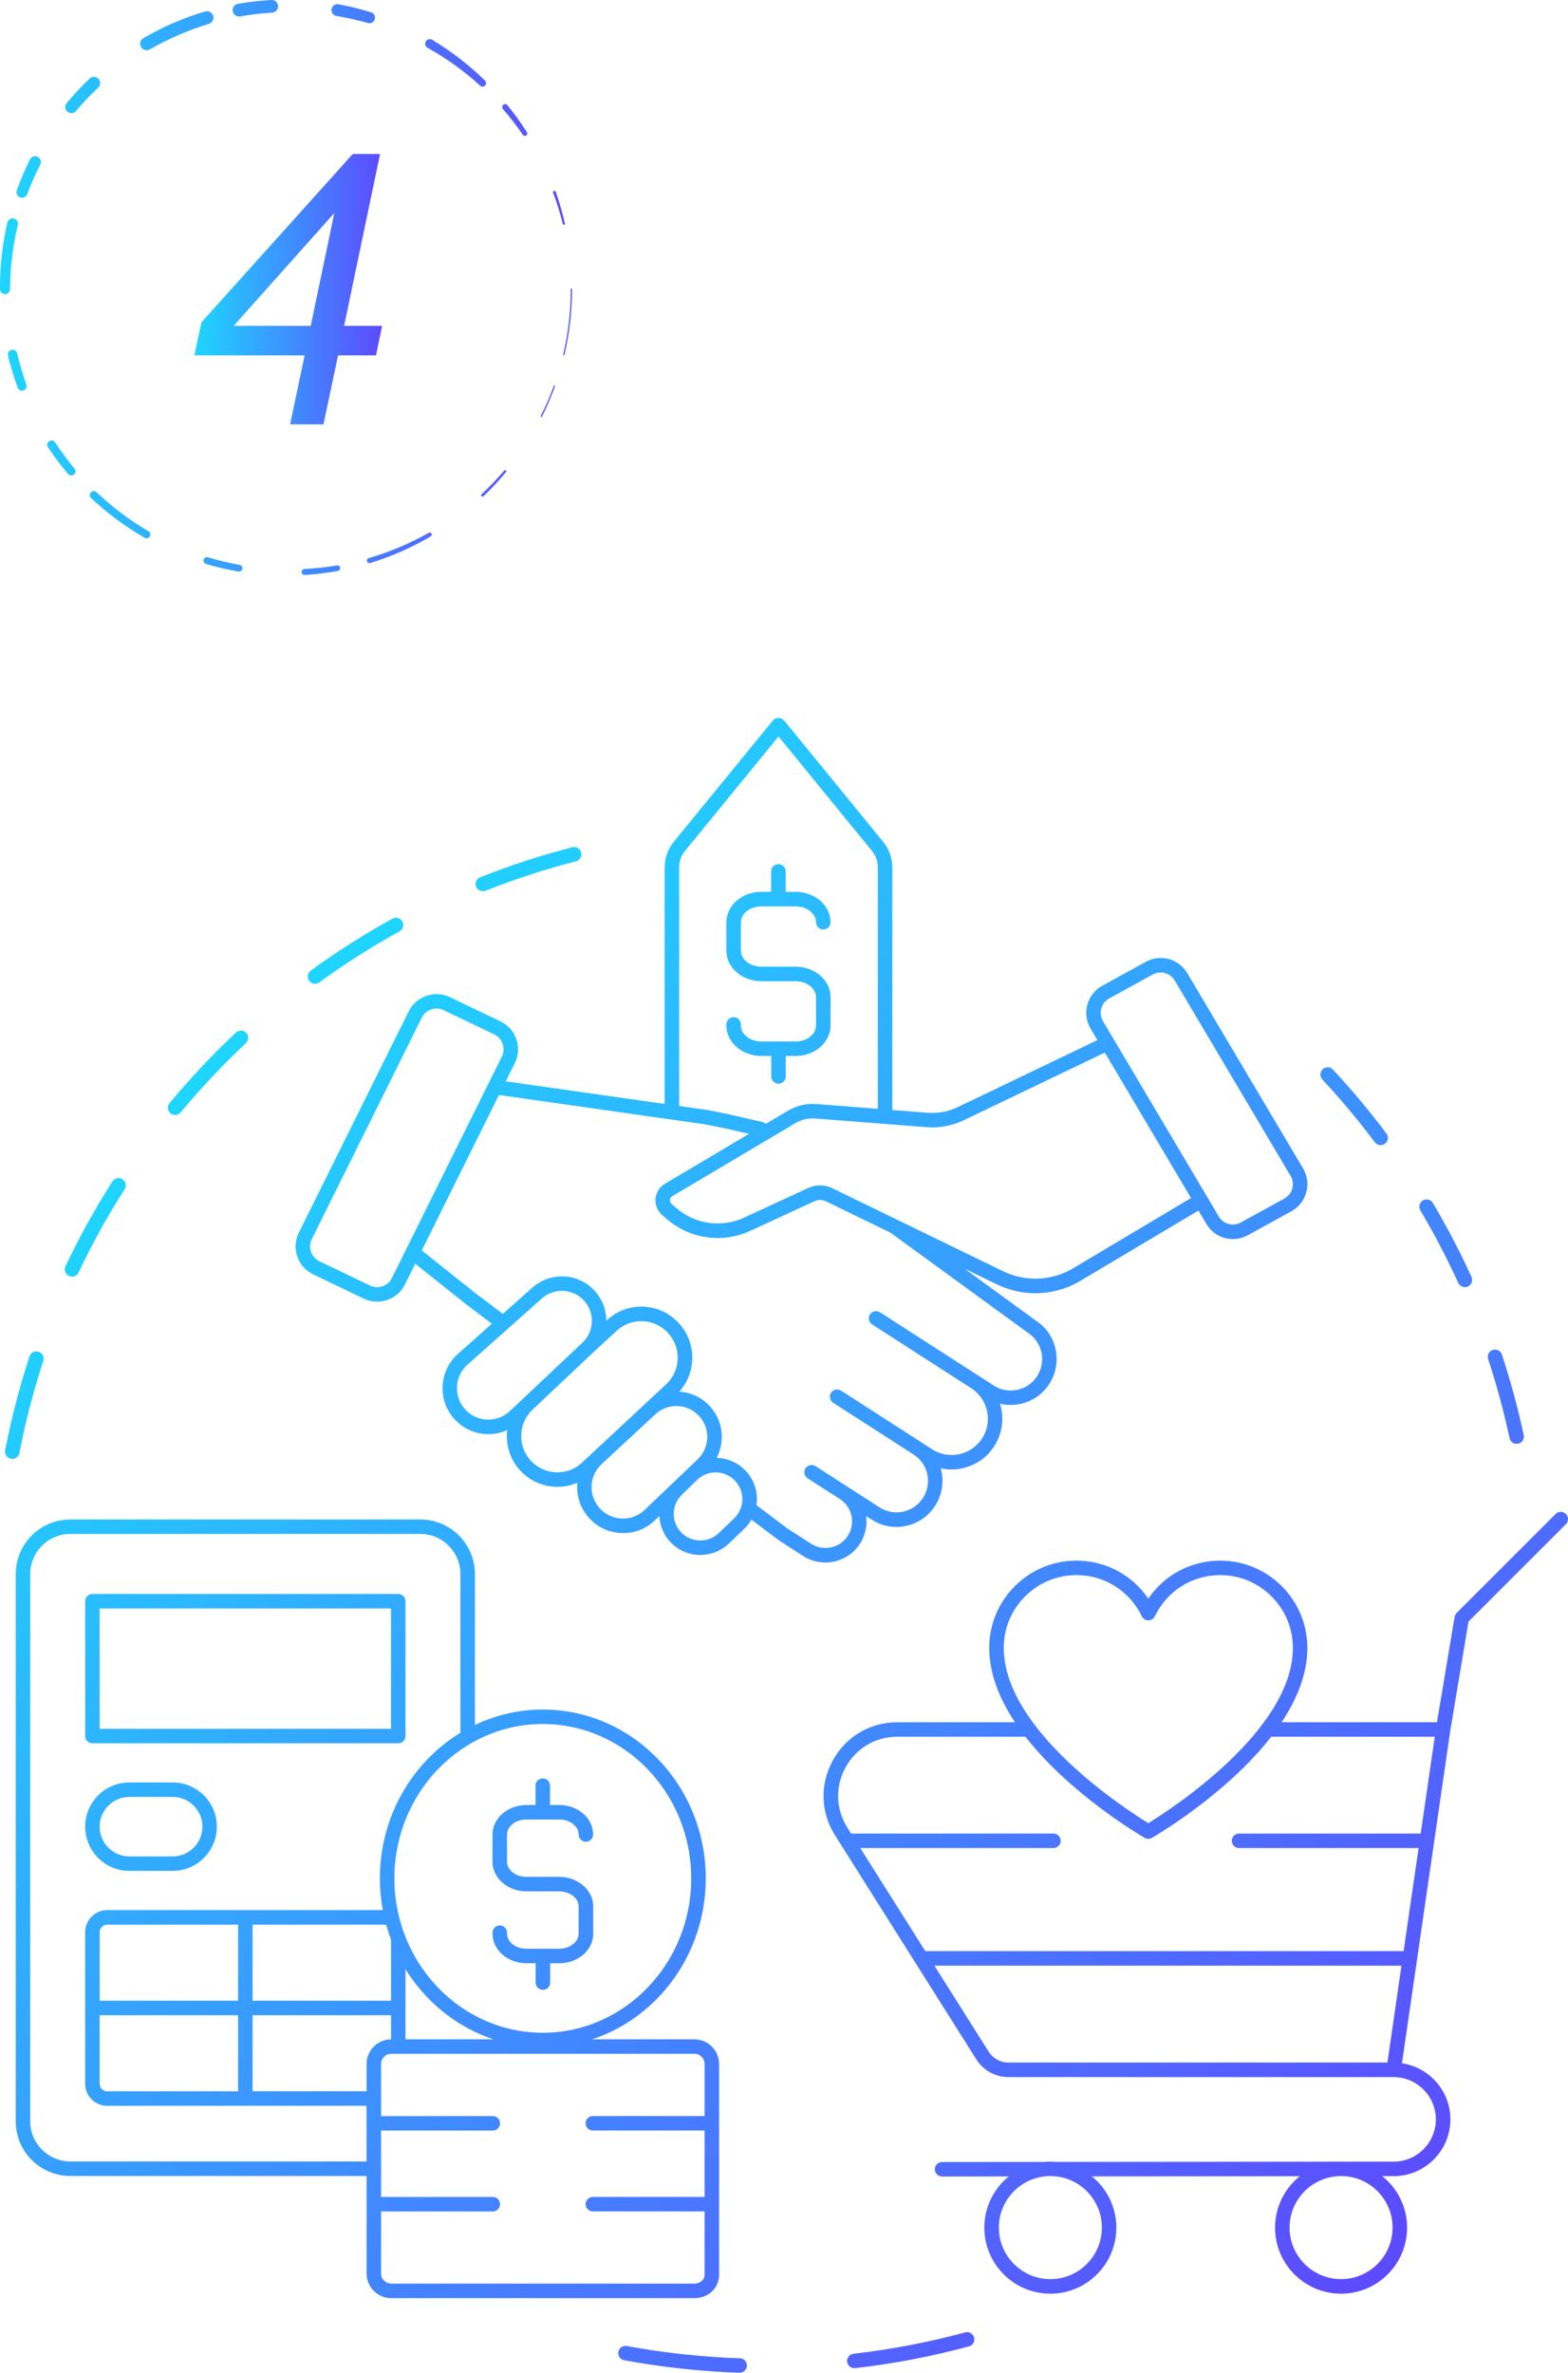 <?xml version="1.0" encoding="UTF-8"?>
<svg xmlns="http://www.w3.org/2000/svg" xmlns:xlink="http://www.w3.org/1999/xlink" id="Layer_2" data-name="Layer 2" viewBox="0 0 498.33 753.81">
  <defs>
    <style>
      .cls-1 {
        fill: url(#_ÂÁ_Ï_ÌÌ_È_ËÂÌÚ_2);
      }

      .cls-1, .cls-2, .cls-3, .cls-4, .cls-5, .cls-6, .cls-7, .cls-8, .cls-9, .cls-10, .cls-11, .cls-12, .cls-13, .cls-14, .cls-15, .cls-16, .cls-17, .cls-18, .cls-19, .cls-20 {
        stroke-width: 0px;
      }

      .cls-2 {
        fill: url(#_ÂÁ_Ï_ÌÌ_È_ËÂÌÚ_2-7);
      }

      .cls-3 {
        fill: url(#_ÂÁ_Ï_ÌÌ_È_ËÂÌÚ_2-5);
      }

      .cls-4 {
        fill: url(#_ÂÁ_Ï_ÌÌ_È_ËÂÌÚ_2-8);
      }

      .cls-5 {
        fill: url(#_ÂÁ_Ï_ÌÌ_È_ËÂÌÚ_2-6);
      }

      .cls-6 {
        fill: url(#_ÂÁ_Ï_ÌÌ_È_ËÂÌÚ_2-9);
      }

      .cls-7 {
        fill: url(#_ÂÁ_Ï_ÌÌ_È_ËÂÌÚ_2-4);
      }

      .cls-8 {
        fill: url(#_ÂÁ_Ï_ÌÌ_È_ËÂÌÚ_2-3);
      }

      .cls-9 {
        fill: url(#_ÂÁ_Ï_ÌÌ_È_ËÂÌÚ_2-2);
      }

      .cls-10 {
        fill: url(#_ÂÁ_Ï_ÌÌ_È_ËÂÌÚ_2-15);
      }

      .cls-11 {
        fill: url(#_ÂÁ_Ï_ÌÌ_È_ËÂÌÚ_2-18);
      }

      .cls-12 {
        fill: url(#_ÂÁ_Ï_ÌÌ_È_ËÂÌÚ_2-17);
      }

      .cls-13 {
        fill: url(#_ÂÁ_Ï_ÌÌ_È_ËÂÌÚ_2-12);
      }

      .cls-14 {
        fill: url(#_ÂÁ_Ï_ÌÌ_È_ËÂÌÚ_2-10);
      }

      .cls-15 {
        fill: url(#_ÂÁ_Ï_ÌÌ_È_ËÂÌÚ_2-11);
      }

      .cls-16 {
        fill: url(#_ÂÁ_Ï_ÌÌ_È_ËÂÌÚ_2-19);
      }

      .cls-17 {
        fill: url(#_ÂÁ_Ï_ÌÌ_È_ËÂÌÚ_2-13);
      }

      .cls-18 {
        fill: url(#_ÂÁ_Ï_ÌÌ_È_ËÂÌÚ_2-14);
      }

      .cls-19 {
        fill: url(#_ÂÁ_Ï_ÌÌ_È_ËÂÌÚ_2-16);
      }

      .cls-20 {
        fill: url(#_ÂÁ_Ï_ÌÌ_È_ËÂÌÚ_2-20);
      }
    </style>
    <linearGradient id="_ÂÁ_Ï_ÌÌ_È_ËÂÌÚ_2" data-name="¡ÂÁ˚ÏˇÌÌ˚È „‡‰ËÂÌÚ 2" x1="53.36" y1="349.49" x2="433.7" y2="729.84" gradientUnits="userSpaceOnUse">
      <stop offset="0" stop-color="#1ed6ff"></stop>
      <stop offset="1" stop-color="#5d4aff"></stop>
    </linearGradient>
    <linearGradient id="_ÂÁ_Ï_ÌÌ_È_ËÂÌÚ_2-2" data-name="¡ÂÁ˚ÏˇÌÌ˚È „‡‰ËÂÌÚ 2" x1="61.78" y1="91.86" x2="121.43" y2="91.86" xlink:href="#_ÂÁ_Ï_ÌÌ_È_ËÂÌÚ_2"></linearGradient>
    <linearGradient id="_ÂÁ_Ï_ÌÌ_È_ËÂÌÚ_2-3" data-name="¡ÂÁ˚ÏˇÌÌ˚È „‡‰ËÂÌÚ 2" x1="-.4" y1="102.24" x2="183.6" y2="102.24" xlink:href="#_ÂÁ_Ï_ÌÌ_È_ËÂÌÚ_2"></linearGradient>
    <linearGradient id="_ÂÁ_Ï_ÌÌ_È_ËÂÌÚ_2-4" data-name="¡ÂÁ˚ÏˇÌÌ˚È „‡‰ËÂÌÚ 2" x1="-.4" y1="127.47" x2="183.6" y2="127.47" xlink:href="#_ÂÁ_Ï_ÌÌ_È_ËÂÌÚ_2"></linearGradient>
    <linearGradient id="_ÂÁ_Ï_ÌÌ_È_ËÂÌÚ_2-5" data-name="¡ÂÁ˚ÏˇÌÌ˚È „‡‰ËÂÌÚ 2" x1="-.4" y1="153.56" x2="183.6" y2="153.56" xlink:href="#_ÂÁ_Ï_ÌÌ_È_ËÂÌÚ_2"></linearGradient>
    <linearGradient id="_ÂÁ_Ï_ÌÌ_È_ËÂÌÚ_2-6" data-name="¡ÂÁ˚ÏˇÌÌ˚È „‡‰ËÂÌÚ 2" x1="-.4" y1="174.05" x2="183.6" y2="174.05" xlink:href="#_ÂÁ_Ï_ÌÌ_È_ËÂÌÚ_2"></linearGradient>
    <linearGradient id="_ÂÁ_Ï_ÌÌ_È_ËÂÌÚ_2-7" data-name="¡ÂÁ˚ÏˇÌÌ˚È „‡‰ËÂÌÚ 2" x1="-.4" y1="181.15" x2="183.6" y2="181.15" xlink:href="#_ÂÁ_Ï_ÌÌ_È_ËÂÌÚ_2"></linearGradient>
    <linearGradient id="_ÂÁ_Ï_ÌÌ_È_ËÂÌÚ_2-8" data-name="¡ÂÁ˚ÏˇÌÌ˚È „‡‰ËÂÌÚ 2" x1="-.4" y1="179.28" x2="183.6" y2="179.28" xlink:href="#_ÂÁ_Ï_ÌÌ_È_ËÂÌÚ_2"></linearGradient>
    <linearGradient id="_ÂÁ_Ï_ÌÌ_È_ËÂÌÚ_2-9" data-name="¡ÂÁ˚ÏˇÌÌ˚È „‡‰ËÂÌÚ 2" x1="-.4" y1="163.52" x2="183.6" y2="163.52" xlink:href="#_ÂÁ_Ï_ÌÌ_È_ËÂÌÚ_2"></linearGradient>
    <linearGradient id="_ÂÁ_Ï_ÌÌ_È_ËÂÌÚ_2-10" data-name="¡ÂÁ˚ÏˇÌÌ˚È „‡‰ËÂÌÚ 2" x1="-.4" y1="145.48" x2="183.6" y2="145.48" xlink:href="#_ÂÁ_Ï_ÌÌ_È_ËÂÌÚ_2"></linearGradient>
    <linearGradient id="_ÂÁ_Ï_ÌÌ_È_ËÂÌÚ_2-11" data-name="¡ÂÁ˚ÏˇÌÌ˚È „‡‰ËÂÌÚ 2" x1="-.4" y1="117.6" x2="183.6" y2="117.6" xlink:href="#_ÂÁ_Ï_ÌÌ_È_ËÂÌÚ_2"></linearGradient>
    <linearGradient id="_ÂÁ_Ï_ÌÌ_È_ËÂÌÚ_2-12" data-name="¡ÂÁ˚ÏˇÌÌ˚È „‡‰ËÂÌÚ 2" x1="-.4" y1="81.41" x2="183.6" y2="81.41" xlink:href="#_ÂÁ_Ï_ÌÌ_È_ËÂÌÚ_2"></linearGradient>
    <linearGradient id="_ÂÁ_Ï_ÌÌ_È_ËÂÌÚ_2-13" data-name="¡ÂÁ˚ÏˇÌÌ˚È „‡‰ËÂÌÚ 2" x1="-.4" y1="56.22" x2="183.6" y2="56.22" xlink:href="#_ÂÁ_Ï_ÌÌ_È_ËÂÌÚ_2"></linearGradient>
    <linearGradient id="_ÂÁ_Ï_ÌÌ_È_ËÂÌÚ_2-14" data-name="¡ÂÁ˚ÏˇÌÌ˚È „‡‰ËÂÌÚ 2" x1="-.4" y1="30.17" x2="183.6" y2="30.17" xlink:href="#_ÂÁ_Ï_ÌÌ_È_ËÂÌÚ_2"></linearGradient>
    <linearGradient id="_ÂÁ_Ï_ÌÌ_È_ËÂÌÚ_2-15" data-name="¡ÂÁ˚ÏˇÌÌ˚È „‡‰ËÂÌÚ 2" x1="-.4" y1="9.76" x2="183.6" y2="9.76" xlink:href="#_ÂÁ_Ï_ÌÌ_È_ËÂÌÚ_2"></linearGradient>
    <linearGradient id="_ÂÁ_Ï_ÌÌ_È_ËÂÌÚ_2-16" data-name="¡ÂÁ˚ÏˇÌÌ˚È „‡‰ËÂÌÚ 2" x1="-.4" y1="2.62" x2="183.6" y2="2.62" xlink:href="#_ÂÁ_Ï_ÌÌ_È_ËÂÌÚ_2"></linearGradient>
    <linearGradient id="_ÂÁ_Ï_ÌÌ_È_ËÂÌÚ_2-17" data-name="¡ÂÁ˚ÏˇÌÌ˚È „‡‰ËÂÌÚ 2" x1="-.4" y1="4.36" x2="183.6" y2="4.36" xlink:href="#_ÂÁ_Ï_ÌÌ_È_ËÂÌÚ_2"></linearGradient>
    <linearGradient id="_ÂÁ_Ï_ÌÌ_È_ËÂÌÚ_2-18" data-name="¡ÂÁ˚ÏˇÌÌ˚È „‡‰ËÂÌÚ 2" x1="-.4" y1="19.97" x2="183.6" y2="19.97" xlink:href="#_ÂÁ_Ï_ÌÌ_È_ËÂÌÚ_2"></linearGradient>
    <linearGradient id="_ÂÁ_Ï_ÌÌ_È_ËÂÌÚ_2-19" data-name="¡ÂÁ˚ÏˇÌÌ˚È „‡‰ËÂÌÚ 2" x1="-.4" y1="38.12" x2="183.6" y2="38.12" xlink:href="#_ÂÁ_Ï_ÌÌ_È_ËÂÌÚ_2"></linearGradient>
    <linearGradient id="_ÂÁ_Ï_ÌÌ_È_ËÂÌÚ_2-20" data-name="¡ÂÁ˚ÏˇÌÌ˚È „‡‰ËÂÌÚ 2" x1="-.4" y1="66.04" x2="183.6" y2="66.04" xlink:href="#_ÂÁ_Ï_ÌÌ_È_ËÂÌÚ_2"></linearGradient>
  </defs>
  <g id="_Layer_" data-name="&amp;lt;Layer&amp;gt;">
    <path class="cls-1" d="M269.23,750.31c-.15-1.26.76-2.4,2.03-2.55,11.97-1.37,23.91-3.66,35.49-6.79,1.22-.33,2.49.39,2.83,1.62.33,1.23-.39,2.49-1.62,2.82-11.8,3.2-23.97,5.53-36.17,6.92-.09.01-.18.02-.26.02-1.16,0-2.15-.87-2.29-2.04ZM235.14,749.2c-12.06-.41-24.15-1.72-35.93-3.9-1.25-.23-2.45.59-2.68,1.84-.23,1.25.59,2.45,1.85,2.68,12,2.22,24.32,3.56,36.61,3.97,1.32,0,2.34-.98,2.38-2.22.04-1.27-.95-2.34-2.22-2.38ZM479.76,456.88c.23,1.08,1.19,1.82,2.25,1.82.16,0,.32-.02.48-.05,1.24-.27,2.04-1.49,1.77-2.73-1.84-8.62-4.18-17.23-6.94-25.59-.4-1.21-1.7-1.86-2.91-1.46-1.21.4-1.86,1.7-1.46,2.91,2.71,8.2,5,16.65,6.81,25.1ZM463.46,407.56c.39.85,1.22,1.35,2.1,1.35.32,0,.64-.07.95-.21,1.16-.53,1.67-1.89,1.14-3.05-3.65-8.01-7.78-15.91-12.28-23.49-.65-1.09-2.06-1.45-3.16-.8-1.09.65-1.45,2.06-.81,3.16,4.42,7.44,8.47,15.2,12.05,23.05ZM436.94,362.88c.45.6,1.14.92,1.85.92.48,0,.97-.15,1.38-.46,1.02-.76,1.22-2.21.46-3.22-5.28-7.05-11-13.89-17.01-20.33-.87-.93-2.32-.98-3.26-.11-.93.87-.98,2.32-.11,3.26,5.9,6.33,11.52,13.04,16.7,19.95ZM21.9,405.35c.32.15.65.22.99.22.86,0,1.69-.49,2.08-1.32,4.3-9.07,9.23-17.97,14.64-26.45.68-1.07.37-2.5-.7-3.18-1.07-.68-2.5-.37-3.18.7-5.52,8.64-10.54,17.71-14.92,26.96-.54,1.15-.06,2.52,1.09,3.07ZM3.47,463.44c.15.03.29.04.44.04,1.08,0,2.05-.77,2.26-1.87,1.91-9.87,4.46-19.72,7.59-29.27.4-1.21-.26-2.51-1.47-2.91-1.21-.4-2.51.26-2.91,1.47-3.19,9.73-5.79,19.77-7.74,29.84-.24,1.25.58,2.46,1.83,2.7ZM100.11,312.54c.47,0,.94-.14,1.35-.44,8.14-5.92,16.72-11.37,25.51-16.22,1.11-.61,1.52-2.01.91-3.13-.61-1.11-2.01-1.52-3.13-.91-8.96,4.93-17.7,10.49-25.99,16.52-1.03.75-1.26,2.19-.51,3.22.45.62,1.15.95,1.86.95ZM153.45,283.15c.28,0,.57-.05.85-.16,9.34-3.71,19.01-6.86,28.73-9.36,1.23-.32,1.97-1.57,1.66-2.81-.32-1.23-1.58-1.98-2.81-1.66-9.91,2.55-19.76,5.76-29.28,9.54-1.18.47-1.76,1.81-1.29,2.99.36.9,1.23,1.45,2.14,1.45ZM55.67,354.22c.66,0,1.32-.28,1.77-.83,6.42-7.73,13.39-15.13,20.73-22.01.93-.87.97-2.33.1-3.26-.87-.93-2.33-.97-3.26-.1-7.48,7.01-14.58,14.56-21.12,22.43-.81.98-.68,2.43.3,3.24.43.36.95.53,1.47.53ZM234.27,309.02c2.08,1.73,4.82,2.69,7.71,2.69,0,0,10.83,0,10.83,0,1.82,0,3.52.58,4.77,1.62,1.14.95,1.76,2.17,1.76,3.44v9.03c0,2.79-2.92,5.07-6.52,5.07h-5.41s-5.42,0-5.42,0c-3.6,0-6.53-2.27-6.53-5.06v-.37c0-1.27-1.03-2.3-2.3-2.3s-2.3,1.03-2.3,2.3v.37c0,5.33,5,9.67,11.14,9.66,0,0,3.11,0,3.11,0v6.5c0,1.27,1.03,2.3,2.31,2.3s2.3-1.03,2.3-2.3v-6.49s3.11,0,3.11,0c6.14,0,11.13-4.35,11.13-9.68v-9.03c0-2.66-1.22-5.14-3.42-6.98-2.08-1.73-4.82-2.69-7.71-2.69,0,0-10.83,0-10.83,0-1.82,0-3.52-.58-4.77-1.62-1.14-.95-1.76-2.17-1.76-3.44v-9.03c0-2.79,2.92-5.07,6.52-5.07h10.83c1.82,0,3.52.57,4.77,1.62,1.13.95,1.76,2.17,1.76,3.44,0,1.27,1.03,2.3,2.3,2.3s2.3-1.03,2.3-2.3c0-2.66-1.22-5.14-3.42-6.98-2.08-1.73-4.82-2.69-7.71-2.69,0,0-3.12,0-3.12,0v-6.5c0-1.27-1.04-2.3-2.31-2.3s-2.3,1.03-2.3,2.3v6.49s-3.11,0-3.11,0c-6.14,0-11.13,4.35-11.13,9.68v9.03c0,2.66,1.22,5.14,3.42,6.98ZM94.48,399.18c-.86-2.51-.69-5.2.49-7.57l34.94-70.35c2.38-4.79,8.23-6.81,13.06-4.49l16.09,7.71c2.39,1.15,4.19,3.16,5.05,5.67.86,2.51.69,5.2-.49,7.57l-2.88,5.8,50.49,7.19v-75.17c0-2.94,1.02-5.81,2.88-8.08l31.52-38.57c.87-1.07,2.69-1.07,3.57,0l31.51,38.57c1.86,2.27,2.88,5.14,2.88,8.08v77.1l11.22.87c3.35.26,6.72-.39,9.74-1.88l44.21-21.2-2.16-3.64c-1.37-2.31-1.74-5.01-1.03-7.61.71-2.59,2.4-4.73,4.75-6.03l13.82-7.59c4.67-2.57,10.47-.99,13.19,3.6l36.79,62.02c1.37,2.31,1.74,5.01,1.03,7.61-.71,2.59-2.4,4.73-4.75,6.03l-13.82,7.59c-1.51.83-3.15,1.23-4.75,1.23-3.35,0-6.6-1.73-8.44-4.83l-2.52-4.24-37.49,22.33c-4.42,2.62-9.36,3.94-14.32,3.94-4.19,0-8.38-.94-12.28-2.83l-10.27-4.99,22.71,16.53c6.66,4.28,8.62,13.33,4.27,20.09-2.11,3.28-5.37,5.54-9.18,6.36-2.18.47-4.39.44-6.49-.06,1.25,4.07.91,8.61-1.29,12.58-2.19,3.94-5.8,6.72-10.17,7.82-2.47.62-4.99.66-7.39.13,1.07,3.75.62,7.92-1.57,11.55-2.05,3.41-5.32,5.78-9.19,6.68-3.88.9-7.85.21-11.19-1.94l-1.75-1.13c.49,3.7-.62,7.44-3.07,10.27-2.55,2.94-6.21,4.49-9.9,4.49-2.43,0-4.88-.67-7.03-2.06l-7.66-4.93s-.1-.07-.14-.1l-8.66-6.53c-.61,1.06-1.38,2.05-2.31,2.94l-4.95,4.74c-2.5,2.35-5.74,3.55-8.98,3.55-2.87,0-5.75-.93-8.12-2.82-2.93-2.33-4.71-5.81-4.9-9.55l-1.51,1.44c-2.74,2.59-6.27,3.98-10,3.98-.22,0-.44,0-.66-.02-3.97-.17-7.62-1.91-10.26-4.88-2.82-3.17-4.01-7.2-3.64-11.09-1.96.84-4.08,1.29-6.28,1.29-.34,0-.69-.01-1.03-.03-4.5-.28-8.56-2.35-11.43-5.82-2.9-3.51-4.05-7.93-3.55-12.17-1.89.85-3.92,1.28-5.96,1.28-3.88,0-7.75-1.53-10.62-4.57-5.52-5.85-5.25-15.11.61-20.63l11.1-9.88-8.18-6.17-16.17-12.88-3.28,6.6c-1.71,3.44-5.22,5.45-8.84,5.45-1.42,0-2.86-.31-4.22-.96l-16.09-7.71c-2.39-1.15-4.19-3.16-5.05-5.67ZM134.04,323.3l-34.94,70.35c-.63,1.26-.72,2.69-.26,4.02.46,1.33,1.41,2.4,2.68,3.02l16.09,7.71c2.57,1.23,5.68.16,6.94-2.39l34.94-70.35c.63-1.26.72-2.69.26-4.02-.46-1.33-1.41-2.4-2.68-3.02l-16.09-7.71c-.72-.35-1.49-.51-2.24-.51-1.93,0-3.79,1.07-4.7,2.9ZM217.68,270.36c-1.19,1.45-1.84,3.29-1.84,5.16v75.83l9.03,1.28,6.32,1.27,11.04,2.53c.3.07.59.2.84.38l.31.22,7.05-4.18c2.75-1.63,5.89-2.36,9.08-2.11l19.48,1.52v-76.74c0-1.88-.65-3.71-1.84-5.16l-29.73-36.39-29.73,36.39ZM350.56,324.44l3.44,5.8s29.65,49.99,29.65,49.99c0,0,3.69,6.23,3.69,6.23,1.45,2.44,4.53,3.28,7.01,1.91l13.82-7.59c1.25-.69,2.15-1.82,2.53-3.2.38-1.38.18-2.81-.55-4.04l-36.79-62.02c-.98-1.65-2.7-2.57-4.48-2.57-.85,0-1.72.21-2.53.65l-13.82,7.59c-1.25.69-2.15,1.82-2.53,3.2-.38,1.38-.18,2.81.55,4.04ZM351.12,334.4l-44.55,21.36c-3.74,1.85-7.93,2.66-12.11,2.33l-35.31-2.75c-2.23-.17-4.44.34-6.37,1.48l-39.13,23.21c-.42.25-.69.67-.73,1.16-.04.49.14.95.51,1.27l1.54,1.34c5.93,5.13,14.35,6.32,21.47,3.04l20.46-9.44c1.19-.55,2.46-.82,3.73-.82s2.66.3,3.89.9l54.27,26.37c7.12,3.46,15.43,3.12,22.24-.92l37.49-22.33-27.4-46.2ZM158.58,347.86l-24.53,49.39,16.9,13.46,8.87,6.69,9.36-8.33c2.85-2.54,6.52-3.78,10.32-3.55,3.81.25,7.28,1.97,9.77,4.86,2.3,2.66,3.42,5.92,3.44,9.17l.15-.14c6.51-6,16.44-5.72,22.6.64,3.05,3.15,4.66,7.3,4.55,11.68-.1,3.89-1.56,7.52-4.13,10.38,3.63.23,6.99,1.77,9.52,4.41,2.66,2.79,4.08,6.44,3.99,10.3-.05,2.25-.63,4.41-1.64,6.34.07,0,.14,0,.21,0,3.56.14,6.83,1.66,9.21,4.3,2.75,3.04,3.81,6.98,3.25,10.72l9.77,7.37,7.59,4.88c3.51,2.26,8.22,1.59,10.96-1.57,1.6-1.85,2.32-4.31,1.98-6.73-.35-2.4-1.71-4.54-3.74-5.87l-10.3-6.62c-1.07-.69-1.38-2.11-.69-3.18.69-1.07,2.11-1.37,3.18-.69l10.24,6.59c.07.05,10.12,6.51,10.12,6.51,2.29,1.47,5.01,1.94,7.66,1.33,2.65-.62,4.88-2.24,6.29-4.57,2.78-4.61,1.46-10.49-3.01-13.47l-25.66-16.51c-1.07-.69-1.38-2.11-.69-3.18.69-1.07,2.11-1.37,3.18-.69l25.53,16.43c.05.04.11.07.16.11l3.23,2.08c2.71,1.74,5.92,2.27,9.04,1.48,3.12-.78,5.7-2.77,7.26-5.58,2.92-5.26,1.27-11.93-3.76-15.22l-31.59-20.32c-1.07-.69-1.38-2.11-.69-3.18.69-1.07,2.11-1.37,3.18-.69l31.5,20.27s.06.04.1.06l4.56,2.94c2.24,1.44,4.92,1.93,7.52,1.36,2.61-.56,4.84-2.11,6.28-4.35,2.98-4.63,1.64-10.82-2.99-13.8l-43.63-31.77-20.48-9.95c-1.16-.56-2.5-.57-3.68-.04l-20.46,9.44c-8.75,4.04-19.12,2.57-26.42-3.74l-1.54-1.34c-1.48-1.28-2.26-3.21-2.09-5.17s1.29-3.72,2.97-4.72l26.75-15.87-7.83-1.79-6.13-1.23-65.5-9.32ZM228.36,487.1l4.94-4.73c3.34-3.19,3.52-8.38.43-11.81-1.54-1.71-3.66-2.7-5.97-2.79-.11,0-.22,0-.33,0-2.18,0-4.24.82-5.83,2.33l-4.8,4.68c-1.81,1.71-2.77,4.08-2.67,6.52.1,2.45,1.26,4.73,3.18,6.26,3.27,2.6,8.02,2.41,11.06-.46ZM204.85,479.71l16.88-16.11c1.9-1.81,2.98-4.25,3.04-6.88.06-2.62-.9-5.11-2.72-7.01-1.81-1.9-4.26-2.97-6.88-3.03-2.64-.06-5.12.91-7.01,2.73l-17.01,15.78c-3.95,3.73-4.22,9.83-.6,13.9,1.81,2.03,4.3,3.22,7.02,3.34,2.71.12,5.31-.84,7.29-2.71ZM187.67,462.16c.11-.11.21-.23.32-.33.01-.01,10.46-9.71,10.46-9.71l13.25-12.34c2.29-2.14,3.6-5.04,3.68-8.17.08-3.13-1.07-6.1-3.26-8.35-2.29-2.36-5.3-3.55-8.31-3.55-2.8,0-5.61,1.02-7.85,3.09l-7.72,7.12-18.99,17.91c-4.4,4.15-4.83,11.05-.98,15.72,2.05,2.48,4.95,3.96,8.16,4.16,3.2.2,6.27-.9,8.62-3.12l2.61-2.43ZM148.31,433.8c-3.96,3.73-4.14,10.06-.37,14.07,3.78,4.01,10.11,4.19,14.11.41l23.05-21.73c3.72-3.51,4.02-9.29.67-13.16-1.68-1.94-4.02-3.11-6.59-3.28-.21-.02-.43-.02-.64-.02-2.34,0-4.56.84-6.32,2.41l-23.92,21.29ZM150.94,500.07v47.93c6.57-3.14,13.88-4.9,21.58-4.9,28.55,0,51.78,24.06,51.78,53.65,0,23.92-15.19,44.22-36.1,51.12h32.5c4.32,0,7.84,3.52,7.84,7.84v66.89c0,4.27-3.37,7.49-7.84,7.49h-96.36c-4.32,0-7.84-3.52-7.84-7.84v-30.97H22.35c-9.57,0-17.35-7.78-17.35-17.35v-173.86c0-9.57,7.78-17.35,17.35-17.35h111.24c9.57,0,17.35,7.78,17.35,17.35ZM220.7,652.47h-96.36c-1.78,0-3.23,1.45-3.23,3.23v16.55h35.51c1.27,0,2.3,1.03,2.3,2.3s-1.03,2.3-2.3,2.3h-35.51v21.1h35.51c1.27,0,2.3,1.03,2.3,2.3s-1.03,2.3-2.3,2.3h-35.51v19.69c0,1.78,1.45,3.23,3.23,3.23h96.36c1.61,0,3.23-.99,3.23-2.89v-20.04h-35.52c-1.27,0-2.3-1.03-2.3-2.3s1.03-2.3,2.3-2.3h35.52v-21.1h-35.52c-1.27,0-2.3-1.03-2.3-2.3s1.03-2.3,2.3-2.3h35.52v-16.55c0-1.78-1.45-3.23-3.23-3.23ZM9.61,673.93c0,7.03,5.72,12.74,12.74,12.74h94.14v-17.68H34.08c-3.87,0-7.02-3.15-7.02-7.02v-48.13c0-3.87,3.15-7.02,7.02-7.02h87.58c-.6-3.27-.93-6.64-.93-10.09,0-19.69,10.3-36.92,25.6-46.25v-50.42c0-7.03-5.72-12.74-12.74-12.74H22.35c-7.03,0-12.74,5.72-12.74,12.74v173.86ZM124.27,647.87v-7.66h-43.99v24.17h36.22v-8.68c0-4.3,3.48-7.8,7.78-7.83ZM75.67,664.39v-24.17H31.67v21.76c0,1.33,1.08,2.41,2.41,2.41h41.58ZM75.67,635.61v-24.17h-41.58c-1.33,0-2.41,1.08-2.41,2.41v21.76h43.99ZM124.27,616.19c-.56-1.49-1.06-3.01-1.49-4.57-.28-.12-.59-.18-.92-.18h-41.58v24.17h43.99v-19.42ZM156.83,647.87c-2.85-.94-5.59-2.13-8.2-3.55-8.06-4.36-14.88-10.85-19.76-18.75v22.3h27.96ZM172.51,645.78c26.01,0,47.17-22,47.17-49.04s-21.16-49.04-47.17-49.04-47.17,22-47.17,49.04,21.16,49.04,47.17,49.04ZM27.07,551.53v-42.85c0-1.27,1.03-2.3,2.3-2.3h97.2c1.27,0,2.3,1.03,2.3,2.3v42.85c0,1.27-1.03,2.3-2.3,2.3H29.37c-1.27,0-2.3-1.03-2.3-2.3ZM31.67,549.23h92.59v-38.24H31.67v38.24ZM27.07,580.31c0-7.75,6.3-14.05,14.05-14.05h13.75c7.75,0,14.05,6.3,14.05,14.05s-6.3,14.05-14.05,14.05h-13.75c-7.75,0-14.05-6.3-14.05-14.05ZM31.67,580.31c0,5.21,4.24,9.45,9.45,9.45h13.75c5.21,0,9.45-4.24,9.45-9.45s-4.24-9.45-9.45-9.45h-13.75c-5.21,0-9.45,4.24-9.45,9.45ZM177.72,596.25s-10.4,0-10.4,0c-3.41,0-6.18-2.14-6.18-4.77v-8.67c0-2.63,2.77-4.78,6.17-4.78h10.4c1.73,0,3.34.54,4.53,1.53,1.07.89,1.66,2.04,1.66,3.24,0,1.27,1.03,2.3,2.3,2.3s2.3-1.03,2.3-2.3c0-2.59-1.18-4.99-3.32-6.77-2.01-1.68-4.67-2.6-7.47-2.6,0,0-2.91,0-2.91,0v-6.15c0-1.27-1.04-2.3-2.31-2.3s-2.3,1.03-2.3,2.3v6.15s-2.89,0-2.89,0c-5.95,0-10.79,4.22-10.78,9.39v8.67c0,5.17,4.85,9.38,10.79,9.38,0,0,10.4,0,10.4,0,3.41,0,6.18,2.14,6.18,4.77v8.67c0,1.19-.58,2.34-1.65,3.24-1.19.99-2.8,1.54-4.52,1.54h-10.4c-1.73,0-3.34-.54-4.52-1.53-1.07-.89-1.66-2.04-1.66-3.23v-.35c0-1.27-1.03-2.3-2.3-2.3s-2.3,1.03-2.3,2.3v.35c0,2.59,1.18,4.99,3.32,6.77,2.02,1.68,4.67,2.6,7.47,2.6,0,0,2.91,0,2.91,0v6.15c0,1.27,1.04,2.3,2.31,2.3s2.3-1.03,2.3-2.3v-6.15s2.89,0,2.89,0c2.81,0,5.46-.93,7.48-2.61,2.14-1.78,3.31-4.19,3.31-6.78v-8.67c0-5.17-4.85-9.38-10.79-9.38ZM415.5,523.48c0,8.28-3.3,16.3-8.18,23.65h49.37s5.6-33.46,5.6-33.46c.08-.47.3-.91.64-1.25l31.46-31.45c.9-.9,2.36-.9,3.26,0,.9.9.9,2.36,0,3.26l-30.94,30.93-5.79,34.64-15.36,105.68c8.69,1.29,15.39,8.78,15.39,17.82,0,9.94-8.08,18.03-18.02,18.04h-3.62c4.8,3.85,7.88,9.75,7.88,16.36,0,11.57-9.41,20.98-20.98,20.98s-20.98-9.41-20.98-20.98c0-6.6,3.07-12.49,7.85-16.34l-66.07.05c4.74,3.85,7.78,9.72,7.78,16.29,0,11.57-9.41,20.98-20.98,20.98s-20.98-9.41-20.98-20.98c0-6.56,3.03-12.42,7.76-16.27l-21.18.02c-1.27,0-2.3-1.03-2.31-2.3,0-1.27,1.03-2.3,2.3-2.3l32.49-.03c.63-.06,1.27-.1,1.91-.1s1.24.04,1.85.09l90.05-.07c.16,0,.33-.02.49-.02s.32.02.48.02h16.24c7.4-.02,13.42-6.04,13.42-13.44s-6.02-13.43-13.43-13.43h-122.37c-4.19,0-8.02-2.11-10.26-5.66l-44.88-71.14c-4.62-7.33-4.89-16.23-.7-23.82,4.18-7.59,11.85-12.11,20.52-12.11,0,0,37.36,0,37.36,0-4.88-7.35-8.18-15.37-8.18-23.65,0-15.27,12.42-27.7,27.7-27.7,9.31,0,17.74,4.54,22.85,12.08,5.11-7.54,13.55-12.08,22.85-12.08,15.27,0,27.7,12.42,27.7,27.7ZM350.19,707.68c0-9.03-7.34-16.37-16.37-16.37s-16.37,7.35-16.37,16.37,7.34,16.37,16.37,16.37,16.37-7.35,16.37-16.37ZM442.58,707.68c0-9.03-7.34-16.37-16.37-16.37s-16.37,7.35-16.37,16.37,7.34,16.37,16.37,16.37,16.37-7.35,16.37-16.37ZM445.41,624.47h-148.44l17.21,27.27c1.39,2.2,3.77,3.51,6.36,3.51h120.4l4.47-30.78ZM455.98,551.73h-51.97c-14.16,18.22-36.54,31.35-37.91,32.14-.36.21-.76.31-1.15.31s-.8-.1-1.15-.31c-1.37-.79-23.75-13.93-37.91-32.14h-40.67c-6.96,0-13.12,3.64-16.48,9.73-3.36,6.1-3.15,13.25.56,19.13l1.2,1.91h64.3c1.27,0,2.3,1.03,2.3,2.3s-1.03,2.3-2.3,2.3h-61.39l20.66,32.75h152.02l4.76-32.75h-57.07c-1.27,0-2.3-1.03-2.3-2.3s1.03-2.3,2.3-2.3h57.74l4.47-30.78ZM410.89,523.48c0-12.73-10.36-23.09-23.09-23.09-8.92,0-16.88,5.01-20.78,13.08-.38.8-1.19,1.3-2.07,1.3s-1.69-.5-2.07-1.3c-3.9-8.07-11.86-13.08-20.78-13.08-12.73,0-23.09,10.36-23.09,23.09,0,26.25,38.71,51.27,45.94,55.72,7.24-4.45,45.95-29.49,45.95-55.72Z"></path>
    <path class="cls-9" d="M92.19,134.81l4.63-21.91h-35.04l2.23-10.49,48.11-53.5h8.67l-11.43,54.61h12.07l-1.93,9.38h-12.07l-4.63,21.91h-10.61ZM98.75,103.52l7.5-35.86-31.99,35.86h24.49Z"></path>
    <g>
      <path class="cls-8" d="M181.8,91.86c0,7-.8,14-2.41,20.81-.03.11-.13.17-.24.15-.11-.03-.17-.13-.15-.24h0c1.6-6.78,2.4-13.75,2.4-20.72,0-.11.09-.2.2-.2.11,0,.2.09.2.2Z"></path>
      <path class="cls-7" d="M176.39,122.72c-1.2,3.29-2.59,6.5-4.14,9.64-.06.11-.19.16-.3.1-.11-.06-.16-.19-.1-.3,0,0,0,0,0,0,1.6-3.1,2.97-6.3,4.16-9.58.04-.1.15-.16.26-.12.1.04.16.15.12.26Z"></path>
      <path class="cls-3" d="M160.83,149.95c-2.23,2.7-4.63,5.26-7.16,7.7-.18.17-.46.17-.63-.01-.17-.18-.17-.46.01-.63,0,0,0,0,0,0,2.55-2.36,4.95-4.88,7.21-7.52.13-.15.36-.17.52-.04.15.13.17.36.04.51Z"></path>
      <path class="cls-5" d="M136.93,170.37c-6.05,3.58-12.54,6.45-19.28,8.51-.43.13-.88-.11-1.02-.54s.11-.88.54-1.02c0,0,0,0,.01,0,6.64-1.94,13.06-4.65,19.1-8.06.31-.17.7-.07.88.24.17.3.07.69-.23.87Z"></path>
      <path class="cls-2" d="M107.39,181.38c-3.47.63-6.98,1.06-10.5,1.29-.53.03-.99-.37-1.02-.9-.03-.53.37-.99.9-1.02,0,0,.01,0,.01,0,3.45-.17,6.89-.55,10.3-1.12.48-.08.94.24,1.02.73.08.48-.24.93-.72,1.02Z"></path>
      <path class="cls-4" d="M75.78,181.56c-3.48-.59-6.93-1.39-10.32-2.39-.59-.17-.93-.79-.75-1.38.17-.59.79-.93,1.38-.75h0c3.3,1,6.66,1.81,10.05,2.42.58.1.97.66.86,1.24-.1.58-.65.96-1.23.86Z"></path>
      <path class="cls-6" d="M45.99,170.85c-6.14-3.52-11.87-7.76-17.04-12.6-.52-.49-.55-1.3-.06-1.82.49-.52,1.3-.55,1.82-.06h0c4.98,4.75,10.52,8.92,16.47,12.4.57.33.77,1.07.43,1.64-.33.57-1.06.76-1.63.44Z"></path>
      <path class="cls-14" d="M21.63,150.57c-2.29-2.7-4.42-5.54-6.39-8.49-.42-.63-.25-1.49.38-1.91.63-.42,1.49-.25,1.91.38h0c1.88,2.89,3.93,5.66,6.13,8.3.47.57.39,1.41-.17,1.88-.56.47-1.4.39-1.87-.16Z"></path>
      <path class="cls-15" d="M5.62,123.15c-1.23-3.33-2.26-6.73-3.09-10.18-.2-.81.3-1.63,1.12-1.82.81-.2,1.63.3,1.82,1.12h0c.77,3.36,1.74,6.65,2.9,9.88.27.76-.12,1.6-.88,1.88-.76.27-1.59-.12-1.87-.87Z"></path>
      <path class="cls-13" d="M0,91.86c-.04-7.1.74-14.22,2.34-21.16.21-.92,1.13-1.5,2.05-1.28.92.21,1.5,1.13,1.28,2.05v.02c-1.62,6.66-2.44,13.51-2.48,20.37,0,.88-.72,1.6-1.61,1.59-.88,0-1.59-.72-1.59-1.59Z"></path>
      <path class="cls-17" d="M5.35,60.46c1.2-3.35,2.6-6.63,4.18-9.82.45-.9,1.54-1.27,2.45-.82s1.27,1.54.82,2.45v.02c-1.56,3.05-2.94,6.19-4.13,9.39-.34.92-1.36,1.38-2.27,1.04-.91-.34-1.38-1.34-1.05-2.26Z"></path>
      <path class="cls-18" d="M21.18,32.76c2.28-2.74,4.71-5.36,7.3-7.81.8-.76,2.06-.72,2.81.08s.72,2.06-.08,2.81h0c-2.49,2.34-4.85,4.81-7.06,7.41-.69.82-1.91.92-2.73.22-.81-.69-.91-1.9-.24-2.72Z"></path>
      <path class="cls-10" d="M45.57,12.12c3.09-1.79,6.27-3.42,9.56-4.84,3.28-1.41,6.65-2.63,10.07-3.64,1.09-.32,2.23.3,2.56,1.39.32,1.09-.29,2.23-1.38,2.56-3.27.98-6.47,2.16-9.6,3.52-3.13,1.35-6.19,2.87-9.15,4.57-.98.57-2.24.23-2.81-.76-.57-.98-.24-2.24.75-2.8Z"></path>
      <path class="cls-19" d="M75.62,1.21c3.52-.61,7.07-1.01,10.64-1.21,1.11-.06,2.06.79,2.12,1.9.06,1.11-.78,2.06-1.89,2.12-3.41.2-6.8.6-10.17,1.2-1.11.2-2.16-.54-2.36-1.65-.2-1.11.54-2.16,1.65-2.36h0Z"></path>
      <path class="cls-12" d="M107.57,1.36c3.51.63,6.97,1.5,10.37,2.56.94.29,1.46,1.29,1.16,2.22-.29.92-1.26,1.44-2.18,1.18-3.29-.94-6.64-1.68-10.01-2.25-1.03-.17-1.72-1.15-1.54-2.17.17-1.03,1.15-1.72,2.17-1.54,0,0,.02,0,.02,0Z"></path>
      <path class="cls-11" d="M137.36,12.64c6.08,3.66,11.72,8.02,16.78,12.96.44.43.45,1.14.02,1.58-.42.43-1.11.45-1.55.04-5.1-4.65-10.72-8.69-16.73-12.03-.71-.4-.97-1.29-.57-2,.4-.71,1.29-.97,2-.57.01,0,.03.02.04.03Z"></path>
      <path class="cls-16" d="M161.28,33.42c2.22,2.74,4.29,5.6,6.18,8.58.23.36.12.83-.24,1.06-.35.22-.81.12-1.04-.21-1.95-2.86-4.07-5.6-6.34-8.21-.34-.39-.3-.98.09-1.33.39-.34.99-.3,1.33.09,0,0,.01.02.02.02Z"></path>
      <path class="cls-20" d="M176.63,60.93c1.16,3.31,2.13,6.69,2.9,10.1.04.18-.07.36-.25.4-.18.04-.35-.07-.4-.25-.84-3.38-1.87-6.7-3.1-9.95-.09-.23.03-.49.26-.58s.49.03.58.26c0,0,0,0,0,0Z"></path>
    </g>
  </g>
</svg>
